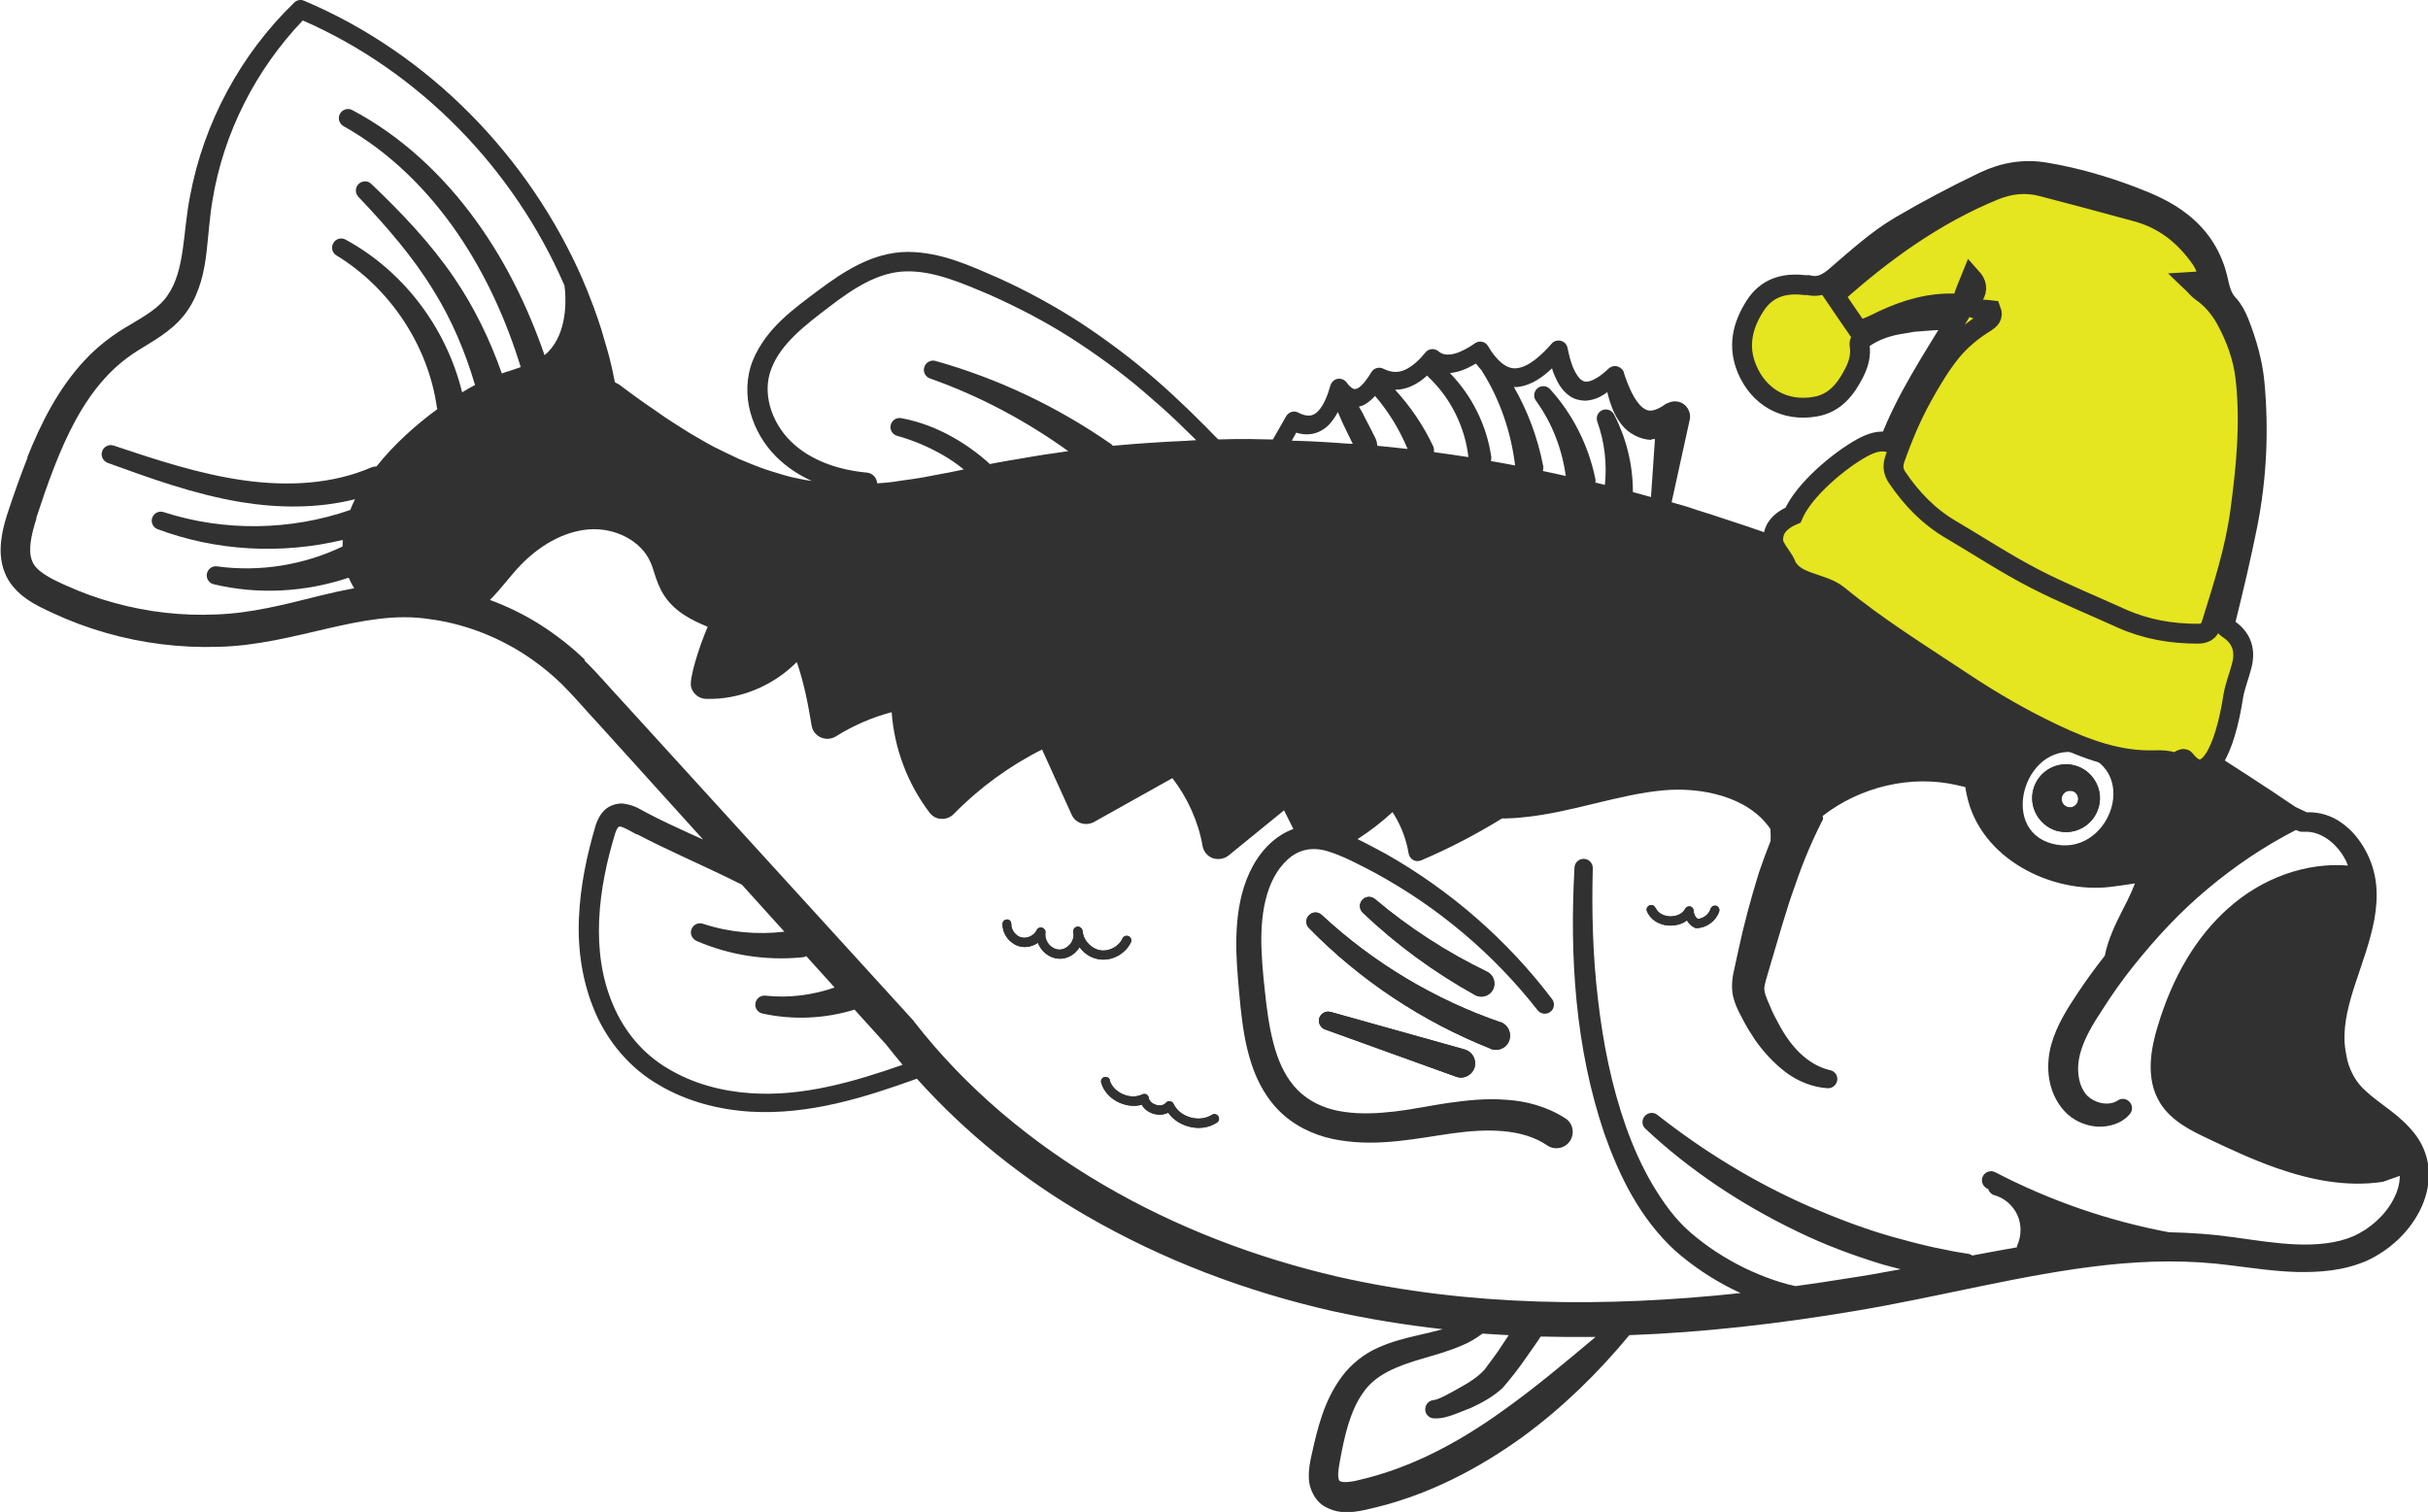 <?xml version="1.0" encoding="UTF-8"?><svg id="Layer_2" xmlns="http://www.w3.org/2000/svg" viewBox="0 0 122.21 76.11"><defs><style>.cls-1,.cls-2{fill:#e5e520;}.cls-3{fill:#323131;}.cls-2{stroke:#323131;stroke-miterlimit:10;}</style></defs><g id="Layer_1-2"><path class="cls-3" d="m75.03,52.79c-3.45-1.37-6.58-3.45-9.15-6.08-.17-.17-.17-.46,0-.63.17-.19.46-.2.65-.02,2.59,2.41,5.69,4.26,9,5.4h.03c.37.16.54.57.4.94-.15.37-.56.54-.93.4"/><path class="cls-3" d="m74.23,50.08c-2.05-1.14-3.95-2.53-5.64-4.14-.17-.17-.19-.44-.03-.63.16-.19.45-.22.65-.05,1.72,1.45,3.62,2.68,5.63,3.65.01,0,.02.01.04.02.32.18.43.58.26.9-.18.32-.58.43-.9.26"/><path class="cls-3" d="m66.98,50.94l6.75,1.89s.03.01.05.02c.37.13.56.55.43.92-.14.37-.55.57-.92.43l-6.6-2.38c-.22-.08-.35-.32-.29-.56.07-.24.32-.39.57-.32"/><path class="cls-3" d="m104.29,39.81c.23.06.36.29.3.52-.06.23-.29.36-.51.3s-.36-.29-.3-.51c.06-.23.29-.36.52-.3m1.34.79c.12-.44.05-.9-.18-1.29-.23-.39-.6-.68-1.04-.79-.91-.24-1.84.31-2.08,1.22-.22.86.26,1.74,1.08,2.04.05.02.09.03.14.04.91.24,1.84-.31,2.08-1.22"/><path class="cls-3" d="m50.68,46.28c.13,0,.23.11.22.24,0,.3.23.61.52.67.29.07.64-.1.76-.37.05-.1.17-.16.28-.12.1.03.18.14.16.26-.03.19.04.41.18.58.15.17.35.27.55.26.19,0,.39-.12.53-.29.11-.14.16-.31.16-.46-.01-.05-.02-.11-.02-.16,0-.12.08-.23.2-.24.12-.02.23.06.26.17.01.06.02.12.03.18.09.4.44.75.84.83.45.09.96-.17,1.15-.59.05-.11.19-.17.31-.11.12.05.16.19.11.31-.29.6-1,.97-1.65.84-.38-.07-.71-.29-.93-.6-.02.04-.05.08-.08.11-.22.29-.54.46-.88.47-.33.01-.67-.14-.91-.42-.1-.12-.18-.25-.23-.38-.26.18-.6.26-.91.18-.04,0-.07-.02-.1-.03-.45-.16-.78-.62-.77-1.1,0-.13.11-.23.24-.22"/><path class="cls-3" d="m55.85,54.37c.09.31.34.57.67.71.33.15.69.15.98.01.07-.03.14-.03.2,0,.06.03.11.09.12.17.03.19.21.31.37.36.16.05.37.04.5-.11.05-.06.13-.09.21-.07.08.01.14.06.17.13.15.32.46.57.85.68.39.11.78.06,1.08-.13.11-.07.25-.04.32.07.07.11.04.25-.07.32-.41.27-.94.34-1.45.19-.42-.12-.77-.36-1-.69-.21.11-.47.13-.73.06-.27-.08-.49-.25-.6-.46-.31.09-.66.07-.99-.05-.04-.02-.09-.03-.13-.05-.45-.2-.79-.56-.92-1-.04-.12.03-.25.15-.29.12-.03.25.03.29.15"/><path class="cls-3" d="m83.33,45.7c.13.3.47.42.73.43.27,0,.61-.09.76-.38.05-.1.16-.14.26-.12.1.02.17.13.17.23,0,.15.08.31.21.4.29-.03.56-.24.64-.51.04-.12.17-.19.29-.15h0c.12.04.18.17.14.29-.16.47-.63.82-1.13.83-.04,0-.07,0-.1-.02-.17-.08-.3-.21-.39-.37-.23.18-.54.27-.87.26-.16,0-.3-.03-.44-.08-.32-.11-.57-.33-.7-.63-.05-.12,0-.25.12-.3.12-.05.25,0,.3.12"/><path class="cls-3" d="m72.13,22.45c-.49-1.04-1.14-1.99-1.91-2.83.29,0,.58-.07.82-.18.31-.14.57-.33.8-.54.02.03.03.06.06.08,1.12,1.06,1.84,2.52,2.01,4.03-.58-.09-1.15-.17-1.73-.25,0-.09,0-.18-.03-.26,0-.02-.01-.03-.02-.05m-3.5-1.58c-.07-.13-.15-.27-.23-.4.1-.02.2-.06.28-.1.22-.13.39-.28.53-.44.69.8,1.24,1.71,1.64,2.67-.51-.06-1.02-.11-1.53-.16,0-.31-.18-.52-.29-.78l-.41-.79m34.67,21.6c-2.78-.74-1.29-5.38,1.54-4.51,2.94.91,1.27,5.26-1.54,4.51m-43.22-20.45l.14.14c-.16,0-.32.02-.48.03-.66.03-1.31.06-1.96.11-.23.02-.47.03-.7.05-.35.03-.71.06-1.06.09-.02-.02-.03-.04-.05-.06-.01-.01-.03-.02-.04-.03-2.7-1.88-5.7-3.3-8.83-4.18-.24-.07-.5.07-.57.32-.07.23.06.48.29.56,2.49.88,4.83,2.13,6.96,3.66-.8.11-1.59.23-2.37.37-.37.06-.73.12-1.1.19-.04,0-.08.01-.12.02-.12.02-.24.05-.36.07-.06-.05-.11-.1-.16-.15-.18-.15-.35-.3-.54-.44-.37-.28-.76-.54-1.16-.76-.81-.46-1.68-.79-2.59-.96-.25-.05-.49.11-.54.36-.05.24.1.47.33.53.8.22,1.57.55,2.29.96.36.21.7.44,1.02.7.01.01.02.02.04.03-.26.05-.51.11-.77.16-.06.01-.12.02-.17.03-.37.07-.74.14-1.11.21-.08.01-.16.03-.24.04-.25.04-.5.08-.76.11-.15.02-.3.05-.46.07-.08.01-.16.02-.24.03-.2.02-.41.04-.61.05,0,0,0-.01,0-.02-.03-.27-.23-.49-.51-.52,0,0,0,0,0,0-1.44-.13-2.86-.61-3.84-1.58-.97-.95-1.46-2.43-.97-3.66.48-1.26,1.72-2.2,2.93-3.12,1.2-.92,2.47-1.75,3.86-1.77,1.4-.03,2.83.6,4.22,1.19,1.39.62,2.74,1.32,4.03,2.14,1.28.82,2.52,1.72,3.68,2.71.58.5,1.16,1,1.71,1.53l.82.8Zm5.18-.24c.2.06.41.1.64.08.41-.02.79-.25,1.03-.51.18-.2.31-.41.42-.61.09.21.18.43.28.64l.39.8c.03.05.06.11.08.16-.05,0-.1,0-.15,0-.5-.04-.99-.07-1.49-.1-.38-.02-.76-.04-1.14-.05-.1,0-.19,0-.29-.01l.22-.39m8.13-3.08c.35-.09.64-.25.92-.41.09.12.19.24.3.36,0,.01,0,.02.01.03.91,1.44,1.46,3.08,1.66,4.74-.41-.08-.81-.15-1.22-.22.02-.06.03-.13.02-.19,0,0,0-.02,0-.03-.23-1.59-.98-3.08-2.08-4.21.13-.01.26-.04.39-.07m9.76,3.4c.06,0,.11-.01.17-.01l-.2,2.92c-.3-.08-.61-.17-.91-.25,0,0,0-.02,0-.02h0c0-1.38-.34-2.71-.95-3.89-.12-.23-.4-.31-.62-.2-.21.11-.3.35-.22.57.37,1.03.49,2.13.38,3.18-.16-.04-.32-.08-.48-.12,0-.04.02-.07.01-.11,0-.03,0-.05-.01-.08h0c-.35-1.7-1.15-3.27-2.28-4.51-.17-.19-.46-.2-.65-.03-.17.16-.2.43-.06.61.82,1.13,1.32,2.45,1.5,3.79-.38-.09-.77-.17-1.15-.25.01-.07.03-.14.02-.21,0-.02,0-.04-.01-.06-.27-1.4-.77-2.74-1.47-3.96.07,0,.14,0,.2,0,.54-.07.98-.33,1.34-.61.14-.11.26-.22.38-.33.03.11.06.21.11.32.16.37.35.78.8,1.09.22.15.52.22.79.22.26-.02.5-.09.7-.19.14-.07.26-.15.38-.24.04.16.08.31.13.47.13.4.3.81.62,1.2.31.39.9.73,1.48.73m-9.57,45.6c.37-.15.73-.36,1.06-.61.44.03.88.06,1.32.08l-.3.45c-.32.51-.62.87-.92,1.29-.31.34-.74.63-1.22.89-.47.26-1.02.59-1.34.64h-.03c-.25.04-.42.27-.39.53.03.22.22.38.43.39.4.02.75-.1,1.03-.2.28-.11.54-.21.82-.32.54-.25,1.11-.55,1.61-1.01.41-.47.82-1,1.13-1.45l.49-.7.24-.35s.04-.06.06-.09c.92.02,1.84.03,2.76.02-1.55,1.3-3.07,2.58-4.69,3.73-2.09,1.5-4.36,2.74-6.81,3.37-.3.07-.63.17-.87.19-.25.04-.45,0-.49-.03-.03-.03-.06-.01-.09-.21-.02-.18.02-.46.08-.79.23-1.27.51-2.52,1.16-3.44.62-.93,1.73-1.36,3-1.73.63-.19,1.29-.36,1.95-.65m-41.49-25.75c.7.37,1.4.7,2.1,1.03,1.07.5,2.14.99,3.18,1.51l2.14,2.37c-1.36.16-2.77.04-4.1-.4-.24-.08-.5.05-.58.29-.08.23.04.47.25.57,1.65.72,3.5,1.01,5.32.83.08,0,.14-.03.21-.06l1.43,1.58c-1.1.38-2.29.54-3.48.41-.25-.03-.48.15-.51.4-.03.24.13.45.36.5,1.5.33,3.1.27,4.61-.19h0s.01,0,.02-.01l1.6,1.77c.27.34.54.68.82,1.01-2.51.88-5.07,1.61-7.65,1.43-1.47-.1-2.92-.49-4.16-1.24-1.25-.73-2.2-1.87-2.76-3.2-1.16-2.69-.75-5.85.11-8.66.05-.15.11-.25.15-.29.04-.03.03-.03.09-.03.14,0,.48.2.83.39m-2.6-8.79c-.7-.67-1.47-1.27-2.29-1.79-.78-.49-1.62-.9-2.49-1.22.28-.28.54-.59.81-.91.19-.23.37-.45.57-.67,1.07-1.17,2.33-1.86,3.57-1.97,1.35-.11,2.67.58,3.13,1.65.08.17.13.35.19.53.11.35.24.73.47,1.1.53.85,1.41,1.29,2.22,1.62-.46,1.07-.93,2.62-.84,3.01.08.35.39.61.76.62,1.67.05,3.35-.64,4.55-1.84h.02c.36,1.04.57,2.14.74,3.18.04.27.22.49.46.6.26.11.53.09.76-.05.86-.54,1.82-.96,2.81-1.22.13,1.82.8,3.6,1.91,5.06.1.13.22.22.37.27.02,0,.04.01.06.02.03,0,.12.02.15.02.24.01.46-.07.63-.24,1.28-1.31,2.81-2.43,4.45-3.25l1.49,3.28c.09.21.26.36.48.43.22.07.45.04.64-.06l3.95-2.21c.77,1,1.31,2.2,1.52,3.42.05.28.25.51.51.61.24.08.56.05.79-.13l2.8-2.28.47.94c-.39.14-.75.36-1.05.62-.82.71-1.29,1.69-1.54,2.65-.25.97-.3,1.95-.28,2.9.03.96.12,1.86.21,2.79.1.93.23,1.88.54,2.83.3.94.82,1.9,1.63,2.61.81.71,1.84,1.12,2.83,1.27,2,.33,3.94-.11,5.67-.35,1.74-.24,3.51-.25,4.77.61.37.25.88.16,1.14-.22.25-.38.16-.89-.22-1.14,0,0-.02-.01-.02-.01-.91-.59-1.97-.87-2.98-.93-1.01-.08-1.98.03-2.91.16-.94.14-1.83.33-2.69.43-.87.1-1.73.14-2.54.02-.81-.11-1.55-.41-2.13-.9-.58-.49-.99-1.19-1.26-1.98-.27-.79-.42-1.66-.53-2.54-.1-.89-.21-1.81-.24-2.68-.08-1.72.17-3.57,1.32-4.61.56-.51,1.24-.64,2.01-.41.76.23,1.6.68,2.38,1.09,3.15,1.71,5.96,4.07,8.18,6.91.16.2.45.24.65.08.2-.15.23-.44.08-.64-2.25-2.97-5.12-5.47-8.37-7.31-.47-.25-.94-.51-1.42-.74.64-.42,1.11-.77,1.76-1.36.41.63.69,1.34.81,2.08.02.14.11.26.23.33.02.01.05.02.07.03.11.04.23.03.33-.01,1.41-.6,2.77-1.31,4.07-2.11.36,0,.72-.02,1.08-.06,1.22-.12,2.42-.41,3.57-.69,1.17-.28,2.35-.57,3.51-.67,1.81-.16,4.22.28,5.35,1.95.01.2.02.4.01.6-.21.53-.41,1.07-.59,1.6-.41,1.33-.77,2.66-1.05,3.99l-.22,1.01c-.08.35-.14.93.02,1.4.14.46.32.74.48,1.06.17.32.36.63.56.93.42.6.92,1.16,1.53,1.63.61.47,1.37.78,2.14.83.25.01.47-.18.49-.44.01-.23-.14-.42-.36-.47h-.01c-1.14-.27-1.99-1.21-2.57-2.31-.15-.27-.3-.55-.42-.84-.12-.29-.27-.61-.3-.8-.04-.18-.01-.3.07-.6l.28-.96c.39-1.29.74-2.58,1.19-3.81.21-.62.44-1.23.7-1.83.13-.3.26-.59.4-.88l.21-.43c.04-.1.14-.17.06-.33,1.9-1.48,4.47-2.1,6.81-1.55l.13.03c.08.02.16.04.25.06.02.13.04.26.07.38.66,3.23,4.29,5.01,7.27,4.64.37-.05.77-.1,1.2-.17-.12.31-.26.62-.39.88h0s-.2.39-.2.39c-.38.75-.76,1.52-.93,2.37-.47.6-.93,1.22-1.35,1.86-.51.77-1.07,1.61-1.36,2.67-.27,1.05-.18,2.33.66,3.27.43.48,1.04.75,1.63.8.6.04,1.27-.14,1.68-.63.17-.19.14-.48-.05-.65-.16-.14-.38-.15-.55-.04l-.03.02c-.51.32-1.32.06-1.63-.4-.36-.5-.43-1.27-.24-1.97.19-.73.63-1.48,1.13-2.23.48-.76,1-1.49,1.56-2.19,1.12-1.4,2.34-2.72,3.72-3.87,1.37-1.15,2.85-2.15,4.45-2.97l.12.05c.06.03.12.04.18.04h.06s.05,0,.05,0c.87-.05,1.68.61,2.11,1.46.04.08.06.16.1.24-2.09-.17-4.32.61-6.06,2.18-1.59,1.43-2.77,3.42-3.52,5.92-.32,1.06-.65,2.61.13,3.86.57.91,1.57,1.39,2.37,1.77,1.07.51,2.24,1.06,3.49,1.5,1.69.59,3.51.97,5.35.69l.85-.3c0,.4-.12.81-.33,1.2-.42.8-1.18,1.47-2.01,1.84-.83.36-1.86.45-2.87.41-1.02-.04-2.07-.21-3.16-.36-1.07-.15-2.16-.23-3.25-.25-3.04-.57-5.99-1.59-8.74-3.02-.23-.12-.5-.03-.62.19-.12.22-.03.5.19.62.02.01.05.02.07.04.05.14.16.26.3.3.52.14.95.52,1.17,1,.22.48.21,1.06-.01,1.54-.01.03,0,.06-.02.09-.75.13-1.5.27-2.24.41-.09-.07-.2-.09-.3-.1l-.55-.09-1.09-.22c-.72-.16-1.44-.35-2.15-.55-1.42-.41-2.8-.94-4.16-1.53-2.71-1.19-5.26-2.75-7.6-4.59-.2-.16-.49-.12-.65.08-.15.19-.13.46.05.62,2.24,2.1,4.84,3.82,7.62,5.16,1.39.68,2.84,1.22,4.32,1.67.3.09.6.16.91.24-.94.18-1.87.34-2.81.48-.82.13-1.65.26-2.48.37-.13-.04-.26-.05-.39-.09-.25-.07-.5-.14-.75-.23-.5-.17-.99-.38-1.47-.61-.95-.47-1.86-1.06-2.65-1.74-.79-.67-1.4-1.53-1.95-2.45-.54-.92-.98-1.91-1.34-2.93-.72-2.05-1.15-4.21-1.4-6.39-.26-2.18-.32-4.39-.26-6.6,0-.25-.19-.46-.45-.47-.25,0-.46.19-.47.43-.25,4.47.03,9.06,1.5,13.4.76,2.15,1.79,4.27,3.58,5.91.89.78,1.86,1.42,2.9,1.94.12.06.25.12.38.18-6.79.73-13.65.68-20.26-.82-8.25-1.9-16.13-6.16-21.33-12.83h0s-.04-.06-.04-.06l-14.68-16.11c-.63-.67-1.18-1.34-1.88-2.02M1.82,26.09c.28-.85.57-1.71.89-2.53.64-1.65,1.41-3.23,2.54-4.49.57-.64,1.2-1.14,1.96-1.59.75-.46,1.67-.99,2.27-1.91.59-.9.8-1.91.91-2.83.11-.94.16-1.82.31-2.68.55-3.36,2.17-6.55,4.54-9.03,5.87,2.56,10.63,7.47,13.17,13.34.01.11.02.19.03.26.06.68.06,2.35-1.03,3.25-.83-2.4-1.95-4.7-3.45-6.77-1.64-2.27-3.74-4.25-6.23-5.57-.22-.12-.5-.03-.62.19-.12.22-.04.49.18.62,2.32,1.3,4.25,3.22,5.75,5.41,1.4,2.05,2.44,4.34,3.17,6.72-.19.07-.39.13-.59.2-.14.04-.26.08-.36.12-.6-1.7-1.39-3.34-2.41-4.83-1.2-1.76-2.66-3.28-4.16-4.71-.18-.18-.47-.17-.65.01-.17.18-.17.46,0,.64,1.41,1.48,2.75,3.02,3.79,4.73.92,1.48,1.59,3.08,2.08,4.74-.21.11-.43.23-.65.37-.8-3.27-2.97-6.12-5.87-7.69-.22-.12-.5-.04-.62.19-.12.22-.04.49.17.61,2.72,1.66,4.62,4.57,5.05,7.65,0,.03.02.05.03.08-1.08.79-2.19,1.78-3.07,2.89-.07,0-.15.01-.22.04,0,0-.01,0-.02,0-1.97.86-4.24.97-6.44.66-2.21-.31-4.37-1.02-6.55-1.75-.24-.08-.5.05-.58.29-.08.24.05.49.28.58,2.15.78,4.35,1.58,6.68,1.97,1.88.31,3.86.34,5.77-.14-.09.18-.17.36-.24.54-2.98,1.04-6.34,1.1-9.39.11-.24-.08-.5.05-.58.29-.08.23.05.49.28.57,2.94,1.1,6.22,1.28,9.31.54,0,.11,0,.22-.01.33-1.91.92-4.14,1.3-6.31,1-.25-.04-.48.14-.52.39-.03.24.12.46.35.51,2.21.53,4.58.41,6.79-.33.08.18.17.36.28.53-.59.11-1.18.24-1.74.38-1.79.45-3.46.88-5.19.94-1.73.08-3.47-.12-5.14-.58-.84-.23-1.65-.52-2.44-.88-.82-.36-1.53-.74-1.7-1.23-.22-.51-.05-1.33.22-2.15m-.45-3.06c-.34.86-.65,1.73-.94,2.6-.15.44-.3.92-.37,1.45-.08.52-.08,1.13.15,1.72.22.6.7,1.07,1.14,1.37.45.31.88.5,1.31.7.86.4,1.75.73,2.66.99,1.82.52,3.73.76,5.63.7,3.88-.08,7.29-1.91,10.61-1.4,1.66.21,3.28.81,4.71,1.71.71.45,1.38.98,1.99,1.57.6.59,1.21,1.32,1.82,1.97l5.29,5.85c-.23-.1-.46-.21-.69-.31-.7-.32-1.39-.64-2.06-.99-.32-.15-.64-.43-1.28-.51-.32-.03-.73.11-.96.36-.23.24-.33.49-.41.71-.46,1.55-.78,3.08-.85,4.69-.07,1.6.17,3.25.82,4.75.64,1.5,1.78,2.84,3.2,3.65,1.41.84,3.02,1.25,4.62,1.35,2.95.17,5.73-.71,8.37-1.66,2.46,2.74,5.36,5.07,8.53,6.9,3.85,2.23,8.04,3.81,12.35,4.79,1.85.41,3.72.71,5.59.92-.41.11-.84.21-1.27.31-.65.15-1.33.32-2.01.63-.68.3-1.33.82-1.78,1.42-.93,1.24-1.25,2.66-1.54,3.96-.07.32-.16.7-.14,1.18,0,.46.28,1.16.84,1.45.55.3,1.05.28,1.45.24.42-.05.73-.14,1.08-.22,2.7-.66,5.19-1.96,7.39-3.55,2.02-1.48,3.8-3.22,5.37-5.12,3.78-.14,7.55-.58,11.25-1.2,4.32-.71,8.53-1.87,12.75-2.33,2.12-.23,4.21-.26,6.31.02,1.06.13,2.16.3,3.31.33,1.15.02,2.33-.06,3.51-.57,1.13-.53,2.08-1.39,2.66-2.52.28-.56.47-1.21.45-1.89,0-.67-.25-1.36-.64-1.89-.79-1.06-1.83-1.57-2.53-2.24-.48-.42-.77-.95-.93-1.55-.03-.15-.06-.31-.09-.47-.02-.15-.04-.29-.05-.44-.09-1.99,1.07-3.91,1.5-6.17.1-.57.15-1.15.09-1.76-.06-.61-.25-1.2-.54-1.73-.29-.53-.68-1.02-1.2-1.38-.49-.36-1.13-.56-1.75-.53l-.57-.27c-6.21-4.2-12.73-7.98-19.6-11.01-3-1.33-6.07-2.5-9.2-3.51-.36-.12-.72-.24-1.08-.35-.14-.04-.29-.09-.43-.14-.21-.07-.43-.14-.64-.2-.15-.04-.3-.08-.45-.13l.91-4.15c.09-.41-.17-.82-.58-.91-.16-.03-.31-.02-.45.04l-.17.07h0c-.24.18-.49.3-.67.33-.17.03-.32,0-.52-.16-.4-.34-.7-1.05-.92-1.72v-.04c-.1-.24-.36-.37-.6-.29-.06.02-.12.06-.17.1-.24.23-.5.44-.76.56-.27.13-.44.13-.59.03-.16-.1-.33-.37-.45-.66-.12-.3-.2-.63-.27-.97h0c-.05-.26-.3-.41-.55-.36-.1.02-.19.07-.25.15-.51.58-1.13,1.15-1.72,1.23-.56.1-1.1-.45-1.48-1.11-.13-.22-.41-.29-.63-.16l-.03.02c-.33.23-.69.43-1.02.52-.35.09-.61.06-.82-.12-.19-.16-.49-.14-.65.06h0c-.3.37-.65.7-1.02.87-.36.17-.72.14-1.1-.05-.22-.11-.48-.03-.6.17-.21.35-.47.7-.7.82-.11.04-.14.05-.23.01-.09-.04-.22-.16-.32-.31-.15-.2-.44-.25-.64-.1-.08.06-.14.15-.17.24-.14.5-.34,1.01-.62,1.3-.14.15-.28.22-.44.23-.16.01-.36-.04-.56-.15-.22-.12-.49-.03-.61.18l-.67,1.17c-.06,0-.12,0-.17,0-.34,0-.67-.02-1.01-.02-.52,0-1.04,0-1.56.02-.09-.07-.16-.15-.24-.23l-.41-.42-.83-.82c-.56-.54-1.13-1.07-1.72-1.58-1.18-1.02-2.43-1.96-3.74-2.82-1.31-.85-2.69-1.6-4.12-2.25-1.41-.61-2.89-1.32-4.61-1.32-1.76.02-3.22,1.01-4.45,1.92-1.21.92-2.63,1.88-3.32,3.55-.33.82-.35,1.77-.12,2.61.23.84.68,1.61,1.29,2.22.53.53,1.14.93,1.8,1.23-.11-.02-.22-.03-.32-.05-.24-.05-.49-.09-.73-.15-.2-.05-.4-.11-.6-.17-.24-.07-.49-.15-.73-.23-.2-.07-.41-.15-.61-.23-.23-.09-.45-.18-.68-.28-.22-.1-.43-.2-.65-.31-.2-.1-.41-.2-.61-.3-.23-.12-.46-.25-.68-.38-.18-.11-.37-.21-.55-.32-.23-.14-.45-.28-.68-.43-.18-.12-.36-.23-.54-.35-.2-.14-.4-.28-.6-.42-.2-.13-.39-.27-.58-.4-.38-.27-.76-.55-1.13-.83l-.22-.12c-.08-.43-.18-.87-.29-1.3-.07-.27-.15-.53-.23-.8-.05-.18-.1-.36-.16-.55-.12-.37-.24-.74-.38-1.11-.02-.06-.04-.12-.07-.18-.15-.41-.31-.81-.48-1.2,0-.01,0-.02-.01-.03,0,0,0,0,0,0C26.61,7.85,21.56,2.68,15.31.04h0c-.17-.08-.36-.04-.49.08l-.02.02c-2.68,2.59-4.54,6.03-5.23,9.71-.37,1.84-.25,3.75-1.13,5.01-.41.62-1.12,1.03-1.91,1.5-.81.46-1.63,1.08-2.28,1.79-1.33,1.43-2.19,3.16-2.88,4.88"/><path class="cls-3" d="m75.03,52.79c-3.45-1.37-6.58-3.45-9.15-6.08-.17-.17-.17-.46,0-.63.17-.19.46-.2.65-.02,2.59,2.41,5.69,4.26,9,5.4h.03c.37.16.54.57.4.94-.15.37-.56.54-.93.4"/><path class="cls-3" d="m74.23,50.08c-2.05-1.14-3.95-2.53-5.64-4.14-.17-.17-.19-.44-.03-.63.16-.19.45-.22.65-.05,1.72,1.45,3.62,2.68,5.63,3.65.01,0,.02.01.04.02.32.18.43.58.26.9-.18.32-.58.43-.9.26"/><path class="cls-3" d="m66.98,50.94l6.75,1.89s.03.01.05.02c.37.13.56.55.43.92-.14.37-.55.57-.92.43l-6.6-2.38c-.22-.08-.35-.32-.29-.56.07-.24.32-.39.57-.32"/><path class="cls-3" d="m104.29,39.81c.23.06.36.29.3.52-.06.23-.29.36-.51.3s-.36-.29-.3-.51c.06-.23.29-.36.52-.3m1.34.79c.12-.44.05-.9-.18-1.29-.23-.39-.6-.68-1.04-.79-.91-.24-1.84.31-2.08,1.22-.22.86.26,1.74,1.08,2.04.05.02.09.03.14.04.91.24,1.84-.31,2.08-1.22"/><path class="cls-3" d="m50.68,46.28c.13,0,.23.11.22.24,0,.3.23.61.52.67.29.07.64-.1.76-.37.05-.1.17-.16.28-.12.1.03.18.14.16.26-.03.19.04.41.18.58.15.17.35.27.55.26.19,0,.39-.12.53-.29.11-.14.16-.31.16-.46-.01-.05-.02-.11-.02-.16,0-.12.08-.23.2-.24.12-.02.23.06.26.17.01.06.02.12.03.18.09.4.44.75.84.83.45.09.96-.17,1.15-.59.05-.11.19-.17.31-.11.12.05.16.19.11.31-.29.6-1,.97-1.65.84-.38-.07-.71-.29-.93-.6-.02.04-.05.08-.08.11-.22.29-.54.46-.88.47-.33.01-.67-.14-.91-.42-.1-.12-.18-.25-.23-.38-.26.18-.6.26-.91.18-.04,0-.07-.02-.1-.03-.45-.16-.78-.62-.77-1.1,0-.13.11-.23.24-.22"/><path class="cls-3" d="m55.85,54.37c.09.31.34.57.67.71.33.15.69.15.98.01.07-.03.14-.03.2,0,.06.03.11.09.12.17.03.19.21.31.37.36.16.05.37.04.5-.11.05-.06.13-.09.21-.07.08.01.14.06.17.13.15.32.46.57.85.68.39.11.78.06,1.08-.13.11-.07.25-.04.32.07.07.11.04.25-.07.32-.41.27-.94.34-1.45.19-.42-.12-.77-.36-1-.69-.21.11-.47.13-.73.06-.27-.08-.49-.25-.6-.46-.31.09-.66.07-.99-.05-.04-.02-.09-.03-.13-.05-.45-.2-.79-.56-.92-1-.04-.12.03-.25.15-.29.12-.03.25.03.29.15"/><path class="cls-3" d="m83.33,45.7c.13.3.47.42.73.43.27,0,.61-.09.76-.38.05-.1.16-.14.26-.12.1.02.17.13.17.23,0,.15.08.31.21.4.29-.03.56-.24.64-.51.04-.12.17-.19.29-.15h0c.12.04.18.17.14.29-.16.47-.63.82-1.13.83-.04,0-.07,0-.1-.02-.17-.08-.3-.21-.39-.37-.23.18-.54.27-.87.26-.16,0-.3-.03-.44-.08-.32-.11-.57-.33-.7-.63-.05-.12,0-.25.12-.3.12-.05.25,0,.3.12"/><g id="Yzsbl9.tif"><path class="cls-1" d="m92.74,14.04l3.67-2.72,4.62-2.05h2.59l4.98,1.53,2.57,2,.71,2.97,1.67,4.27-.4,3.65-.47,4.88-1.35,2.84s-.15.5-.7.48-2.66-.27-3.5-.63-4.68-2.12-4.68-2.12l-3.86-2.26-2.57-2.16s-1.21-1.13-.49-2.24,1.93-4.36,1.93-4.36l1.36-3.07-3.11.71-1.92,1.28-1.67-2.54.62-.46Z"/><path class="cls-2" d="m95.72,16.3c-.69.11-1.35.32-1.93.73-.12.08-.22.16-.19.35.08.49-.05.95-.27,1.38-.42.83-.97,1.54-1.96,1.71-1.53.27-2.84-.47-3.44-1.9-.47-1.13-.23-2.17.4-3.16.59-.93,1.47-1.18,2.5-1.06.06,0,.12,0,.18,0,.56.14.97-.08,1.4-.45,1.04-.89,2.06-1.83,3.25-2.53,1.38-.81,2.79-1.55,4.23-2.24.97-.46,2-.63,3.06-.45,1.48.25,2.92.66,4.32,1.19.9.34,1.79.72,2.55,1.33.96.76,1.57,1.75,1.83,2.95.09.42.2.84.5,1.16.25.27.41.58.54.9.39.99.69,2.01.79,3.07.22,2.4.11,4.79-.36,7.16-.32,1.59-.69,3.16-1.08,4.73-.04.16-.15.32.09.47.68.44.91,1.06.71,1.85-.13.52-.34,1.02-.43,1.55-.42,2.72-1.33,4.63-2.42,3.21-.13-.17-.38.19-.59.12-.31-.1-.62-.11-.94-.1-1.81.06-3.44-.55-5.04-1.3-1.61-.76-3.15-1.65-4.64-2.64-2.12-1.41-4.29-2.75-6.26-4.37-.81-.66-2.25-.55-2.65-1.58-.11-.28-.58-.8-.61-1.09-.06-.57.23-1.03.99-1.36.53-1.25,2.3-2.74,3.48-3.39.43-.23.86-.4,1.37-.27.84-2.21,2.15-4.16,3.4-6.23-.99.1-1.89.1-2.78.24Zm15.4-2.19c.01-.41-.12-.76-.34-1.08-.81-1.17-1.87-2.01-3.26-2.38-1.57-.43-3.14-.85-4.72-1.26-.83-.22-1.62-.14-2.43.19-3.01,1.24-5.6,3.11-8.03,5.29.4.59.8,1.18,1.21,1.77.44-.12.83-.32,1.22-.51,1.16-.55,2.37-.9,3.67-.85.2,0,.31-.05.37-.25.11-.35.26-.7.41-1.07.28.31.33.59.13.93-.29.49-.18.66.39.69.16,0,.31.02.48.04.12.31-.06.46-.27.6-.65.4-1.23.87-1.72,1.46-.57.7-1.03,1.48-1.47,2.27-.56,1.01-1.01,2.08-1.39,3.17-.11.33-.08.61.11.9.72,1.07,1.59,1.98,2.72,2.64,1.41.83,2.77,1.73,4.23,2.48,1.42.73,2.9,1.33,4.35,1.99,1.23.55,2.5.77,3.83.77.37,0,.58-.11.7-.48.58-1.87,1.19-3.74,1.45-5.68.3-2.23.52-4.48.26-6.73-.12-1.04-.48-2.01-.98-2.93-.31-.56-.71-1.04-1.25-1.41-.17-.12-.29-.29-.49-.48.32-.02.54-.03.81-.05Z"/></g></g></svg>
